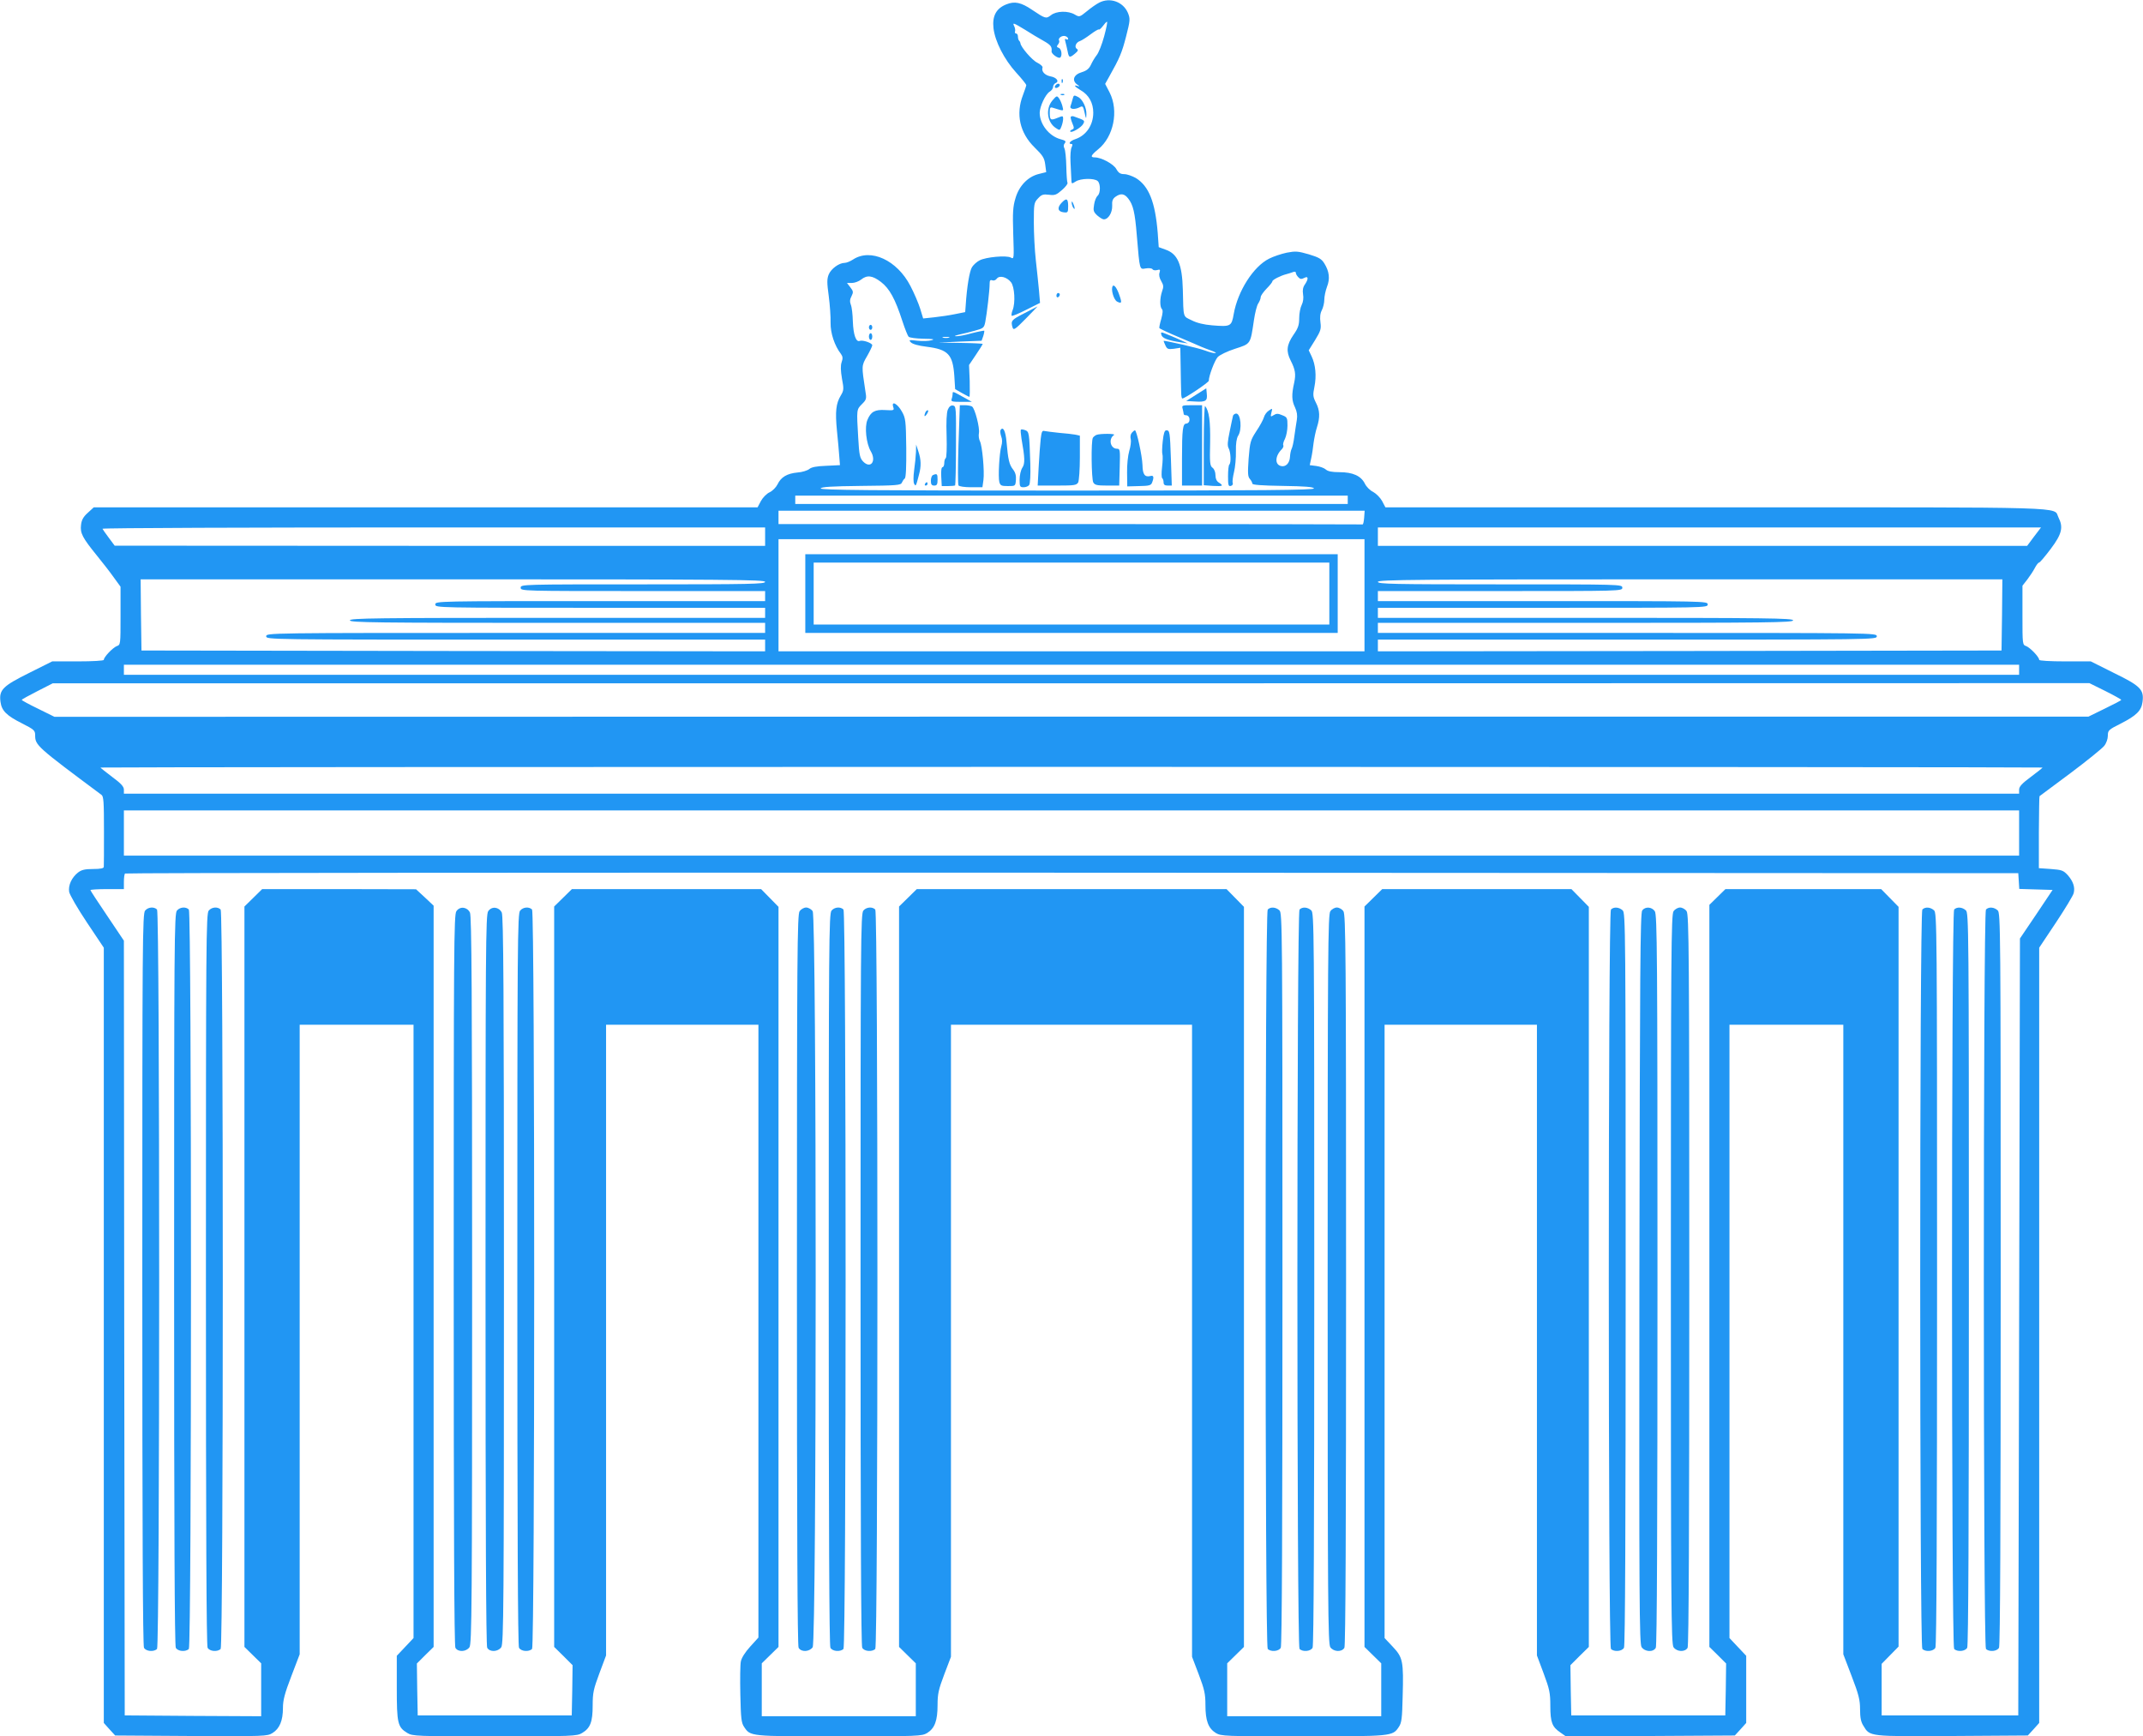 <?xml version="1.0" standalone="no"?>
<!DOCTYPE svg PUBLIC "-//W3C//DTD SVG 20010904//EN"
 "http://www.w3.org/TR/2001/REC-SVG-20010904/DTD/svg10.dtd">
<svg version="1.0" xmlns="http://www.w3.org/2000/svg"
 width="1280pt" height="1037pt" viewBox="0 0 1280 1037"
 preserveAspectRatio="xMidYMid meet">
<g transform="translate(0,1037) scale(0.1,-0.1)"
fill="#2196f3" stroke="none">
<path d="M6565 10354 c-16 -8 -49 -31 -73 -51 -43 -35 -45 -36 -72 -20 -40 24
-111 22 -143 -4 -29 -22 -33 -21 -112 32 -66 45 -105 53 -154 33 -61 -24 -85
-70 -77 -142 9 -79 64 -187 136 -266 33 -36 60 -70 60 -74 0 -4 -9 -31 -20
-60 -44 -114 -19 -226 70 -313 48 -47 58 -62 63 -101 l6 -46 -44 -11 c-66 -16
-119 -72 -140 -146 -15 -49 -17 -86 -13 -212 5 -151 5 -152 -15 -141 -26 14
-148 3 -186 -17 -16 -8 -36 -26 -45 -40 -15 -23 -31 -118 -38 -230 l-3 -39
-60 -12 c-33 -7 -89 -15 -125 -19 l-66 -7 -18 59 c-10 32 -36 93 -58 135 -80
155 -238 227 -343 158 -17 -11 -39 -20 -50 -20 -33 0 -81 -35 -95 -69 -11 -27
-11 -49 0 -129 7 -53 12 -125 11 -160 -1 -62 24 -137 62 -186 11 -15 12 -27 4
-49 -7 -21 -6 -50 2 -98 12 -63 11 -71 -7 -101 -29 -48 -34 -96 -23 -210 6
-57 12 -126 14 -155 l4 -51 -83 -4 c-57 -2 -87 -8 -100 -19 -11 -9 -42 -19
-71 -21 -62 -6 -98 -27 -119 -71 -9 -18 -30 -39 -47 -47 -18 -8 -41 -32 -52
-52 l-20 -38 -1983 0 -1982 0 -36 -33 c-26 -23 -37 -43 -40 -72 -6 -49 8 -76
94 -182 35 -43 81 -102 102 -132 l40 -55 0 -173 c0 -173 0 -174 -23 -182 -24
-10 -77 -65 -77 -82 0 -5 -66 -9 -154 -9 l-154 0 -138 -69 c-157 -78 -181
-101 -171 -173 7 -53 36 -82 130 -129 71 -36 77 -42 77 -70 0 -60 9 -68 396
-356 13 -9 15 -42 15 -215 0 -111 0 -209 -1 -215 0 -9 -20 -13 -64 -13 -49 0
-69 -5 -90 -21 -38 -30 -59 -76 -53 -115 3 -18 50 -99 106 -183 l101 -151 0
-2315 0 -2315 34 -38 34 -37 454 -3 c440 -2 454 -2 486 18 42 26 62 74 62 149
0 47 10 86 50 190 l50 131 0 1880 0 1880 340 0 340 0 0 -1832 0 -1831 -50 -53
-50 -53 0 -191 c0 -212 5 -235 63 -270 31 -19 54 -20 522 -20 468 0 491 1 522
20 49 29 63 66 63 164 0 76 5 98 40 192 l40 107 0 1883 0 1884 455 0 455 0 0
-1830 0 -1830 -49 -54 c-31 -34 -52 -68 -56 -89 -4 -19 -5 -108 -3 -198 3
-141 6 -168 22 -192 39 -58 31 -57 568 -57 477 0 494 1 526 20 45 28 62 73 62
167 0 67 6 93 40 183 l40 105 0 1887 0 1888 720 0 720 0 0 -1888 0 -1887 40
-105 c34 -90 40 -116 40 -183 0 -94 17 -139 62 -167 32 -19 49 -20 521 -20
531 0 535 0 572 56 17 25 20 51 23 182 6 212 1 233 -59 297 l-49 52 0 1831 0
1832 455 0 455 0 0 -1884 0 -1883 40 -107 c35 -94 40 -116 40 -194 0 -99 11
-126 60 -159 l34 -24 504 3 504 3 34 37 34 38 0 200 0 201 -50 53 -50 53 0
1831 0 1832 340 0 340 0 0 -1880 0 -1880 50 -131 c42 -109 50 -142 50 -197 0
-49 5 -76 20 -99 39 -65 32 -64 531 -61 l451 3 34 37 34 38 0 2315 0 2315 100
150 c55 83 103 162 106 176 9 35 -3 70 -35 107 -27 29 -36 32 -101 37 l-72 5
0 214 c1 117 2 215 4 216 2 1 84 63 184 137 99 74 190 148 202 163 13 16 22
42 22 61 0 32 4 36 78 73 92 47 122 76 129 128 10 74 -11 96 -169 173 l-140
70 -154 0 c-88 0 -154 4 -154 9 0 17 -53 72 -77 82 -23 8 -23 9 -23 185 l0
176 29 37 c15 20 36 51 45 69 9 17 20 32 25 32 5 0 36 37 70 82 67 89 76 129
46 188 -33 65 122 60 -2047 60 l-1973 0 -20 38 c-11 20 -35 44 -53 54 -19 9
-41 31 -50 50 -23 46 -72 68 -151 68 -45 0 -70 5 -82 16 -10 9 -35 18 -57 21
l-39 5 9 42 c5 22 11 64 14 91 4 28 12 69 20 93 19 59 18 101 -6 147 -18 36
-19 46 -9 95 13 64 7 132 -17 182 l-17 36 38 61 c33 54 37 66 32 105 -4 30 -2
54 8 73 8 15 15 44 15 63 0 19 7 53 16 77 19 48 14 92 -16 140 -16 26 -32 36
-92 54 -66 19 -79 20 -132 10 -33 -7 -81 -23 -106 -36 -94 -47 -187 -194 -211
-330 -13 -75 -18 -77 -129 -68 -49 4 -91 14 -122 30 -53 26 -49 9 -53 183 -4
152 -31 214 -103 239 l-41 15 -6 85 c-15 185 -53 280 -131 328 -22 12 -52 23
-69 23 -23 0 -34 7 -47 30 -17 31 -90 70 -129 70 -29 0 -23 13 20 48 93 75
124 230 69 339 l-27 52 24 43 c63 112 76 143 101 240 25 97 25 106 11 141 -28
66 -107 95 -172 61z m30 -201 c-13 -48 -33 -99 -45 -113 -11 -14 -26 -39 -34
-57 -11 -23 -25 -35 -54 -44 -49 -14 -62 -49 -28 -74 15 -10 16 -13 4 -9 -29
10 -20 -3 17 -25 49 -28 75 -76 75 -134 0 -74 -42 -136 -107 -158 -31 -10 -46
-29 -23 -29 7 0 7 -6 1 -19 -6 -10 -9 -50 -7 -87 2 -38 4 -84 5 -102 1 -32 1
-32 26 -16 29 19 110 21 131 3 18 -15 18 -73 0 -88 -8 -7 -18 -30 -21 -53 -6
-35 -4 -43 18 -64 15 -13 32 -24 40 -24 27 0 51 40 50 80 -2 30 3 43 20 55 31
22 53 19 76 -11 29 -37 40 -82 51 -219 18 -214 16 -204 54 -198 19 3 36 1 40
-5 3 -6 16 -8 27 -5 18 5 20 3 15 -15 -5 -13 -1 -33 10 -51 14 -24 15 -34 5
-61 -14 -41 -14 -93 -1 -106 7 -7 5 -26 -4 -59 -8 -27 -13 -51 -11 -55 2 -3
55 -28 117 -54 62 -26 122 -52 133 -57 11 -5 38 -15 60 -23 22 -8 33 -15 24
-15 -9 -1 -36 6 -60 15 -41 16 -249 63 -249 58 0 -2 5 -14 11 -27 10 -22 16
-24 50 -20 l39 6 2 -114 c1 -63 2 -131 3 -152 0 -20 3 -37 7 -37 15 0 158 96
158 106 0 29 35 121 53 141 12 13 57 35 104 50 95 31 91 25 113 173 6 41 17
85 25 97 8 12 15 29 15 38 0 9 16 31 35 51 19 19 35 39 35 44 0 9 49 34 85 43
11 3 28 8 38 12 10 4 17 3 17 -5 0 -6 7 -18 15 -26 11 -12 19 -12 35 -4 25 14
27 -5 4 -39 -11 -15 -15 -34 -11 -58 4 -22 1 -46 -8 -64 -8 -15 -15 -51 -15
-79 0 -41 -6 -60 -35 -101 -40 -59 -44 -97 -16 -152 28 -55 32 -82 21 -133
-16 -71 -15 -106 5 -147 12 -26 15 -48 11 -74 -4 -21 -10 -66 -15 -99 -4 -34
-12 -67 -16 -74 -4 -7 -9 -29 -10 -48 -2 -39 -26 -63 -55 -55 -37 10 -34 61 7
101 7 8 11 18 8 23 -3 4 1 22 10 38 8 17 15 52 15 79 0 46 -2 51 -31 62 -25
11 -35 11 -51 1 -19 -12 -20 -11 -14 15 7 26 7 27 -15 12 -13 -8 -26 -26 -30
-41 -4 -14 -24 -51 -45 -82 -35 -54 -38 -64 -46 -163 -6 -88 -5 -108 7 -122 8
-9 15 -22 15 -28 0 -8 53 -12 182 -14 134 -2 182 -6 186 -15 3 -10 -296 -13
-1473 -13 -1177 0 -1476 3 -1473 13 4 9 63 13 242 15 214 2 237 4 243 20 4 9
11 20 17 24 7 5 10 67 9 183 -2 163 -4 178 -26 217 -26 47 -64 67 -52 28 7
-21 5 -22 -47 -19 -62 4 -87 -10 -107 -59 -18 -42 -7 -141 20 -187 35 -59 0
-107 -45 -62 -20 21 -24 37 -30 143 -10 169 -10 168 22 200 28 28 29 32 20 84
-22 145 -23 145 11 203 17 30 31 59 31 65 0 13 -56 33 -75 26 -22 -9 -38 36
-41 116 -1 41 -6 86 -12 100 -7 18 -6 33 4 51 12 24 11 30 -7 53 l-20 26 29 0
c16 0 41 9 55 20 36 29 68 25 119 -14 51 -39 85 -101 128 -234 15 -46 32 -88
37 -93 6 -6 45 -11 88 -12 59 -1 71 -3 49 -9 -16 -5 -54 -6 -84 -3 -51 6 -54
5 -39 -10 10 -10 45 -20 95 -26 127 -16 155 -46 164 -173 l5 -80 40 -23 c22
-12 42 -23 45 -23 3 0 3 43 2 95 l-4 95 41 61 c23 34 41 63 41 65 0 2 -60 5
-132 6 l-133 2 129 6 129 5 10 28 c5 16 7 30 6 32 -2 1 -35 -5 -74 -15 -38
-11 -81 -19 -95 -18 -14 0 -5 4 20 10 25 5 68 16 96 24 48 13 52 17 59 51 10
52 26 191 26 226 0 22 3 27 16 23 9 -4 21 1 27 10 16 21 60 10 85 -22 21 -27
27 -123 9 -167 -6 -15 -8 -30 -5 -33 3 -3 42 13 87 36 l82 41 -6 72 c-4 40
-12 122 -19 182 -7 61 -12 163 -12 227 0 110 1 118 25 143 21 23 31 26 65 22
35 -5 45 -1 78 28 22 19 36 38 33 43 -3 6 -6 50 -7 98 -1 49 -6 97 -11 107 -6
12 -6 23 2 32 9 11 4 16 -27 24 -68 19 -123 90 -123 158 1 38 34 109 59 125
12 7 21 20 21 29 0 9 7 19 15 23 24 9 6 34 -31 40 -34 7 -55 30 -47 53 2 6
-12 19 -32 29 -30 14 -99 94 -100 116 0 3 -3 10 -7 14 -5 4 -8 16 -8 26 0 10
-5 18 -11 18 -6 0 -9 6 -6 13 2 6 0 20 -5 30 -12 24 -6 22 65 -21 34 -22 83
-51 110 -66 44 -25 51 -35 48 -63 -2 -14 39 -44 51 -37 14 9 9 52 -8 58 -13 5
-14 9 -4 21 6 8 9 18 6 23 -9 14 19 33 38 26 9 -3 16 -10 16 -16 0 -5 -5 -6
-12 -2 -8 5 -9 0 -4 -17 4 -13 9 -39 13 -56 7 -38 12 -40 44 -13 18 15 21 22
11 28 -17 11 -5 40 19 47 11 4 39 22 63 40 24 18 46 31 49 29 3 -3 13 6 24 20
10 14 21 26 25 26 4 0 -4 -39 -17 -87z m-927 -1800 c-10 -2 -26 -2 -35 0 -10
3 -2 5 17 5 19 0 27 -2 18 -5z m2382 -968 l0 -25 -1650 0 -1650 0 0 25 0 25
1650 0 1650 0 0 -25z m98 -107 c-2 -24 -6 -42 -10 -40 -5 1 -791 2 -1748 2
l-1740 0 0 40 0 40 1751 0 1750 0 -3 -42z m-3578 -113 l0 -55 -1942 0 -1943 1
-35 47 c-19 25 -36 50 -38 54 -2 5 888 8 1977 8 l1981 0 0 -55z m7579 0 l-41
-55 -1939 0 -1939 0 0 55 0 55 1980 0 1981 0 -42 -55z m-3999 -350 l0 -335
-1750 0 -1750 0 0 335 0 335 1750 0 1750 0 0 -335z m-3580 80 c0 -13 -88 -15
-730 -15 -723 0 -730 0 -730 -20 0 -20 7 -20 730 -20 l730 0 0 -30 0 -30 -985
0 c-978 0 -985 0 -985 -20 0 -20 7 -20 985 -20 l985 0 0 -30 0 -30 -1240 0
c-1096 0 -1240 -2 -1240 -15 0 -13 144 -15 1240 -15 l1240 0 0 -30 0 -30
-1490 0 c-1483 0 -1490 0 -1490 -20 0 -20 7 -20 1490 -20 l1490 0 0 -35 0 -35
-1862 2 -1863 3 -3 213 -2 212 1865 0 c1651 0 1865 -2 1865 -15z m7388 -197
l-3 -213 -1862 -3 -1863 -2 0 35 0 35 1490 0 c1483 0 1490 0 1490 20 0 20 -7
20 -1490 20 l-1490 0 0 30 0 30 1240 0 c1096 0 1240 2 1240 15 0 13 -144 15
-1240 15 l-1240 0 0 30 0 30 985 0 c978 0 985 0 985 20 0 20 -7 20 -985 20
l-985 0 0 30 0 30 730 0 c723 0 730 0 730 20 0 20 -7 20 -730 20 -642 0 -730
2 -730 15 0 13 214 15 1865 15 l1865 0 -2 -212z m102 -328 l0 -30 -5660 0
-5660 0 0 30 0 30 5660 0 5660 0 0 -30z m515 -127 c52 -26 95 -50 95 -53 0 -3
-44 -26 -98 -52 l-98 -48 -6074 0 -6075 -1 -97 48 c-54 26 -98 50 -98 53 0 3
42 26 93 52 l92 47 6082 0 6083 1 95 -47z m-375 -457 c0 -2 -31 -27 -70 -56
-53 -39 -70 -58 -70 -76 l0 -24 -5660 0 -5660 0 0 24 c0 18 -17 37 -70 76 -38
29 -70 54 -70 56 0 2 2610 4 5800 4 3190 0 5800 -2 5800 -4z m-140 -391 l0
-135 -5660 0 -5660 0 0 135 0 135 5660 0 5660 0 0 -135z m-2 -287 l3 -47 100
-3 99 -3 -97 -145 -98 -145 -5 -2320 -5 -2320 -408 0 -408 0 0 154 0 154 50
51 51 52 0 2209 0 2209 -52 53 -52 53 -465 0 -465 0 -48 -47 -48 -47 0 -2216
0 -2216 50 -49 50 -50 -2 -155 -3 -155 -460 0 -460 0 -3 150 -2 150 55 55 55
54 0 2210 0 2210 -52 53 -52 53 -565 0 -565 0 -53 -52 -53 -52 0 -2211 0
-2211 50 -49 50 -49 0 -158 0 -158 -460 0 -460 0 0 158 0 158 50 49 50 49 0
2210 0 2210 -52 53 -52 53 -925 0 -925 0 -53 -52 -53 -52 0 -2211 0 -2211 50
-49 50 -49 0 -158 0 -158 -460 0 -460 0 0 158 0 158 50 49 50 49 0 2210 0
2210 -52 53 -52 53 -565 0 -565 0 -53 -52 -53 -52 0 -2211 0 -2211 55 -54 55
-55 -2 -150 -3 -150 -460 0 -460 0 -3 155 -2 155 50 50 50 49 0 2214 0 2213
-52 49 -53 49 -460 1 -459 0 -53 -52 -53 -52 0 -2211 0 -2211 50 -49 50 -49 0
-158 0 -158 -407 2 -408 3 -3 2314 -2 2313 -100 149 c-55 81 -100 150 -100
153 0 3 45 6 100 6 l100 0 0 43 c0 24 3 47 7 50 3 4 2549 6 5657 5 l5651 -3 3
-47z"/>
<path d="M6341 9884 c0 -11 3 -14 6 -6 3 7 2 16 -1 19 -3 4 -6 -2 -5 -13z"/>
<path d="M6307 9863 c-12 -12 -7 -22 8 -17 8 4 15 10 15 15 0 11 -14 12 -23 2z"/>
<path d="M6338 9803 c7 -3 16 -2 19 1 4 3 -2 6 -13 5 -11 0 -14 -3 -6 -6z"/>
<path d="M6286 9770 c-42 -50 -32 -131 21 -165 22 -15 24 -14 33 10 6 15 10
35 10 46 0 18 -2 18 -34 5 -41 -17 -46 -13 -46 32 0 30 3 34 20 28 68 -21 63
-21 56 9 -4 16 -13 37 -20 47 -13 18 -15 17 -40 -12z"/>
<path d="M6406 9776 c-3 -13 -9 -31 -12 -40 -7 -19 26 -22 56 -6 17 9 20 5 28
-32 9 -41 10 -42 11 -10 1 39 -22 87 -48 102 -27 14 -28 13 -35 -14z"/>
<path d="M6396 9673 c-3 -3 1 -20 9 -39 12 -28 11 -33 -2 -38 -9 -4 -13 -9
-10 -12 9 -9 66 25 77 46 11 21 10 21 -57 45 -6 2 -14 1 -17 -2z"/>
<path d="M6340 9158 c-27 -29 -22 -52 13 -56 25 -3 27 -1 27 37 0 46 -10 51
-40 19z"/>
<path d="M6401 9160 c0 -8 4 -22 9 -30 12 -18 12 -2 0 25 -6 13 -9 15 -9 5z"/>
<path d="M6646 8661 c-12 -19 6 -81 26 -92 27 -14 30 -8 16 32 -15 47 -34 73
-42 60z"/>
<path d="M6310 8604 c0 -8 5 -12 10 -9 6 3 10 10 10 16 0 5 -4 9 -10 9 -5 0
-10 -7 -10 -16z"/>
<path d="M6118 8499 c-77 -39 -82 -45 -70 -85 6 -18 15 -12 79 53 39 40 71 73
70 73 -1 -1 -37 -19 -79 -41z"/>
<path d="M5190 8415 c0 -8 5 -15 10 -15 6 0 10 7 10 15 0 8 -4 15 -10 15 -5 0
-10 -7 -10 -15z"/>
<path d="M6937 8370 c5 -20 39 -33 118 -45 l40 -6 -35 16 c-19 9 -56 25 -81
35 -46 19 -47 19 -42 0z"/>
<path d="M5190 8360 c0 -11 5 -20 10 -20 6 0 10 9 10 20 0 11 -4 20 -10 20 -5
0 -10 -9 -10 -20z"/>
<path d="M7145 8013 l-60 -38 54 -3 c63 -4 74 4 69 47 l-3 32 -60 -38z"/>
<path d="M5690 8016 c0 -8 -3 -21 -6 -30 -5 -14 4 -16 57 -16 l64 0 -54 30
c-63 35 -61 34 -61 16z"/>
<path d="M5661 7923 c-7 -18 -10 -73 -7 -156 2 -70 0 -130 -5 -133 -5 -3 -9
-16 -9 -30 0 -13 -5 -24 -10 -24 -7 0 -10 -22 -8 -57 l3 -56 38 0 c20 0 39 2
42 4 2 3 5 111 5 239 1 225 1 235 -18 238 -13 2 -23 -6 -31 -25z"/>
<path d="M5725 7716 c-4 -129 -4 -240 0 -245 3 -6 37 -11 74 -11 l69 0 6 43
c7 52 -7 205 -21 232 -6 11 -9 33 -6 48 6 32 -24 148 -41 159 -6 4 -25 8 -42
8 l-31 0 -8 -234z"/>
<path d="M7064 7928 c3 -13 6 -26 6 -30 0 -5 6 -8 14 -8 16 0 25 -19 19 -37
-3 -7 -11 -13 -18 -13 -20 0 -25 -35 -25 -207 l0 -163 60 0 60 0 0 240 0 240
-61 0 c-59 0 -61 -1 -55 -22z"/>
<path d="M7190 7713 l0 -241 55 -4 c59 -3 66 0 35 20 -13 8 -20 23 -20 43 0
19 -7 37 -17 45 -16 11 -18 29 -15 150 2 129 -6 190 -30 219 -4 5 -8 -99 -8
-232z"/>
<path d="M5526 7904 c-9 -24 -2 -26 12 -4 7 11 8 20 3 20 -5 0 -12 -7 -15 -16z"/>
<path d="M7365 7888 c-2 -7 -11 -49 -20 -94 -13 -62 -15 -86 -6 -102 12 -23
15 -85 4 -96 -5 -4 -8 -36 -8 -70 0 -54 2 -62 17 -58 9 2 14 10 11 18 -3 8 1
37 8 66 7 29 12 84 11 123 -1 46 4 77 13 92 25 37 16 133 -11 133 -8 0 -16 -6
-19 -12z"/>
<path d="M5976 7801 c-3 -5 -1 -22 4 -37 7 -17 7 -38 1 -58 -12 -41 -20 -184
-12 -215 6 -21 12 -24 51 -24 45 0 45 0 48 37 2 25 -3 44 -17 62 -23 29 -30
59 -39 165 -6 66 -21 95 -36 70z"/>
<path d="M6098 7804 c-3 -2 -1 -25 3 -52 21 -118 22 -151 5 -176 -9 -14 -16
-45 -16 -71 0 -41 2 -45 24 -45 13 0 28 6 33 13 6 7 9 61 7 127 -6 186 -7 192
-31 201 -11 4 -23 6 -25 3z"/>
<path d="M6216 7748 c-3 -29 -9 -104 -12 -165 l-6 -113 116 0 c104 0 116 2
126 19 5 11 10 78 10 150 l0 129 -27 6 c-16 3 -59 8 -98 11 -38 4 -77 9 -87
11 -13 4 -17 -5 -22 -48z"/>
<path d="M6760 7785 c-7 -8 -10 -25 -6 -38 3 -12 -1 -44 -9 -70 -8 -27 -14
-84 -13 -130 l1 -82 71 2 c58 1 71 4 77 20 13 33 10 46 -10 40 -33 -8 -46 9
-47 65 -2 57 -35 208 -45 208 -4 0 -12 -7 -19 -15z"/>
<path d="M6945 7735 c-4 -35 -5 -71 -2 -78 3 -8 2 -42 -2 -76 -4 -34 -4 -64 1
-67 4 -3 8 -14 8 -25 0 -14 7 -19 25 -19 l24 0 -5 153 c-6 170 -7 177 -28 177
-10 0 -16 -18 -21 -65z"/>
<path d="M6550 7773 c-8 -3 -18 -11 -22 -17 -12 -17 -9 -245 2 -267 9 -16 22
-19 83 -19 l72 0 3 110 c3 103 2 110 -16 110 -40 0 -53 59 -18 82 13 9 -82 9
-104 1z"/>
<path d="M5471 7670 c-1 -25 -6 -74 -11 -109 -5 -38 -5 -71 0 -80 10 -18 11
-16 29 54 14 51 13 90 -4 140 l-13 40 -1 -45z"/>
<path d="M5573 7533 c-7 -2 -13 -18 -13 -34 0 -22 5 -29 20 -29 16 0 20 7 20
35 0 35 -3 38 -27 28z"/>
<path d="M5525 7480 c-3 -5 -1 -10 4 -10 6 0 11 5 11 10 0 6 -2 10 -4 10 -3 0
-8 -4 -11 -10z"/>
<path d="M4810 6825 l0 -235 1590 0 1590 0 0 235 0 235 -1590 0 -1590 0 0
-235z m3130 0 l0 -185 -1540 0 -1540 0 0 185 0 185 1540 0 1540 0 0 -185z"/>
<path d="M867 4932 c-16 -17 -17 -184 -17 -2201 0 -1485 3 -2188 10 -2202 12
-22 59 -26 78 -7 17 17 17 4399 0 4416 -18 18 -53 15 -71 -6z"/>
<path d="M1057 4932 c-16 -17 -17 -184 -17 -2201 0 -1485 3 -2188 10 -2202 12
-22 59 -26 78 -7 17 17 17 4399 0 4416 -18 18 -53 15 -71 -6z"/>
<path d="M1247 4932 c-16 -17 -17 -184 -17 -2201 0 -1485 3 -2188 10 -2202 12
-22 59 -26 78 -7 17 17 17 4399 0 4416 -18 18 -53 15 -71 -6z"/>
<path d="M2726 4928 c-15 -20 -16 -222 -16 -2201 0 -1482 3 -2184 10 -2198 15
-27 64 -25 84 3 14 20 16 244 16 2193 0 1724 -3 2175 -13 2195 -17 34 -60 39
-81 8z"/>
<path d="M2916 4928 c-15 -20 -16 -222 -16 -2201 0 -1482 3 -2184 10 -2198 15
-27 64 -25 84 3 14 20 16 244 16 2193 0 1724 -3 2175 -13 2195 -17 34 -60 39
-81 8z"/>
<path d="M3107 4932 c-16 -17 -17 -184 -17 -2201 0 -1485 3 -2188 10 -2202 12
-22 59 -26 78 -7 17 17 17 4399 0 4416 -18 18 -53 15 -71 -6z"/>
<path d="M4776 4928 c-14 -20 -16 -245 -16 -2201 0 -1482 3 -2184 10 -2198 15
-27 64 -25 84 3 24 34 24 4362 0 4396 -8 12 -26 22 -39 22 -13 0 -31 -10 -39
-22z"/>
<path d="M4967 4932 c-16 -17 -17 -184 -17 -2201 0 -1485 3 -2188 10 -2202 12
-22 59 -26 78 -7 17 17 17 4399 0 4416 -18 18 -53 15 -71 -6z"/>
<path d="M5157 4932 c-16 -17 -17 -184 -17 -2201 0 -1485 3 -2188 10 -2202 12
-22 59 -26 78 -7 17 17 17 4399 0 4416 -18 18 -53 15 -71 -6z"/>
<path d="M7572 4938 c-17 -17 -17 -4399 0 -4416 19 -19 66 -15 78 7 7 14 10
717 10 2204 0 2103 -1 2185 -18 2200 -22 20 -53 22 -70 5z"/>
<path d="M7762 4938 c-17 -17 -17 -4399 0 -4416 19 -19 66 -15 78 7 7 14 10
717 10 2204 0 2103 -1 2185 -18 2200 -22 20 -53 22 -70 5z"/>
<path d="M7946 4928 c-14 -20 -16 -245 -16 -2198 0 -1953 2 -2178 16 -2198 20
-28 69 -30 84 -3 7 14 10 716 10 2198 0 1956 -2 2181 -16 2201 -8 12 -26 22
-39 22 -13 0 -31 -10 -39 -22z"/>
<path d="M9622 4938 c-17 -17 -17 -4399 0 -4416 19 -19 66 -15 78 7 7 14 10
717 10 2204 0 2103 -1 2185 -18 2200 -22 20 -53 22 -70 5z"/>
<path d="M9809 4933 c-12 -13 -14 -366 -17 -2196 -2 -1943 0 -2183 13 -2204
20 -29 70 -32 85 -4 7 14 10 716 10 2198 0 1956 -2 2181 -16 2201 -18 26 -56
29 -75 5z"/>
<path d="M9996 4928 c-14 -20 -16 -245 -16 -2198 0 -1953 2 -2178 16 -2198 20
-28 69 -30 84 -3 7 14 10 716 10 2198 0 1956 -2 2181 -16 2201 -8 12 -26 22
-39 22 -13 0 -31 -10 -39 -22z"/>
<path d="M11482 4938 c-17 -17 -17 -4399 0 -4416 19 -19 66 -15 78 7 7 14 10
717 10 2204 0 2103 -1 2185 -18 2200 -22 20 -53 22 -70 5z"/>
<path d="M11672 4938 c-17 -17 -17 -4399 0 -4416 19 -19 66 -15 78 7 7 14 10
717 10 2204 0 2103 -1 2185 -18 2200 -22 20 -53 22 -70 5z"/>
<path d="M11862 4938 c-17 -17 -17 -4399 0 -4416 19 -19 66 -15 78 7 7 14 10
717 10 2204 0 2103 -1 2185 -18 2200 -22 20 -53 22 -70 5z"/>
</g>
</svg>
